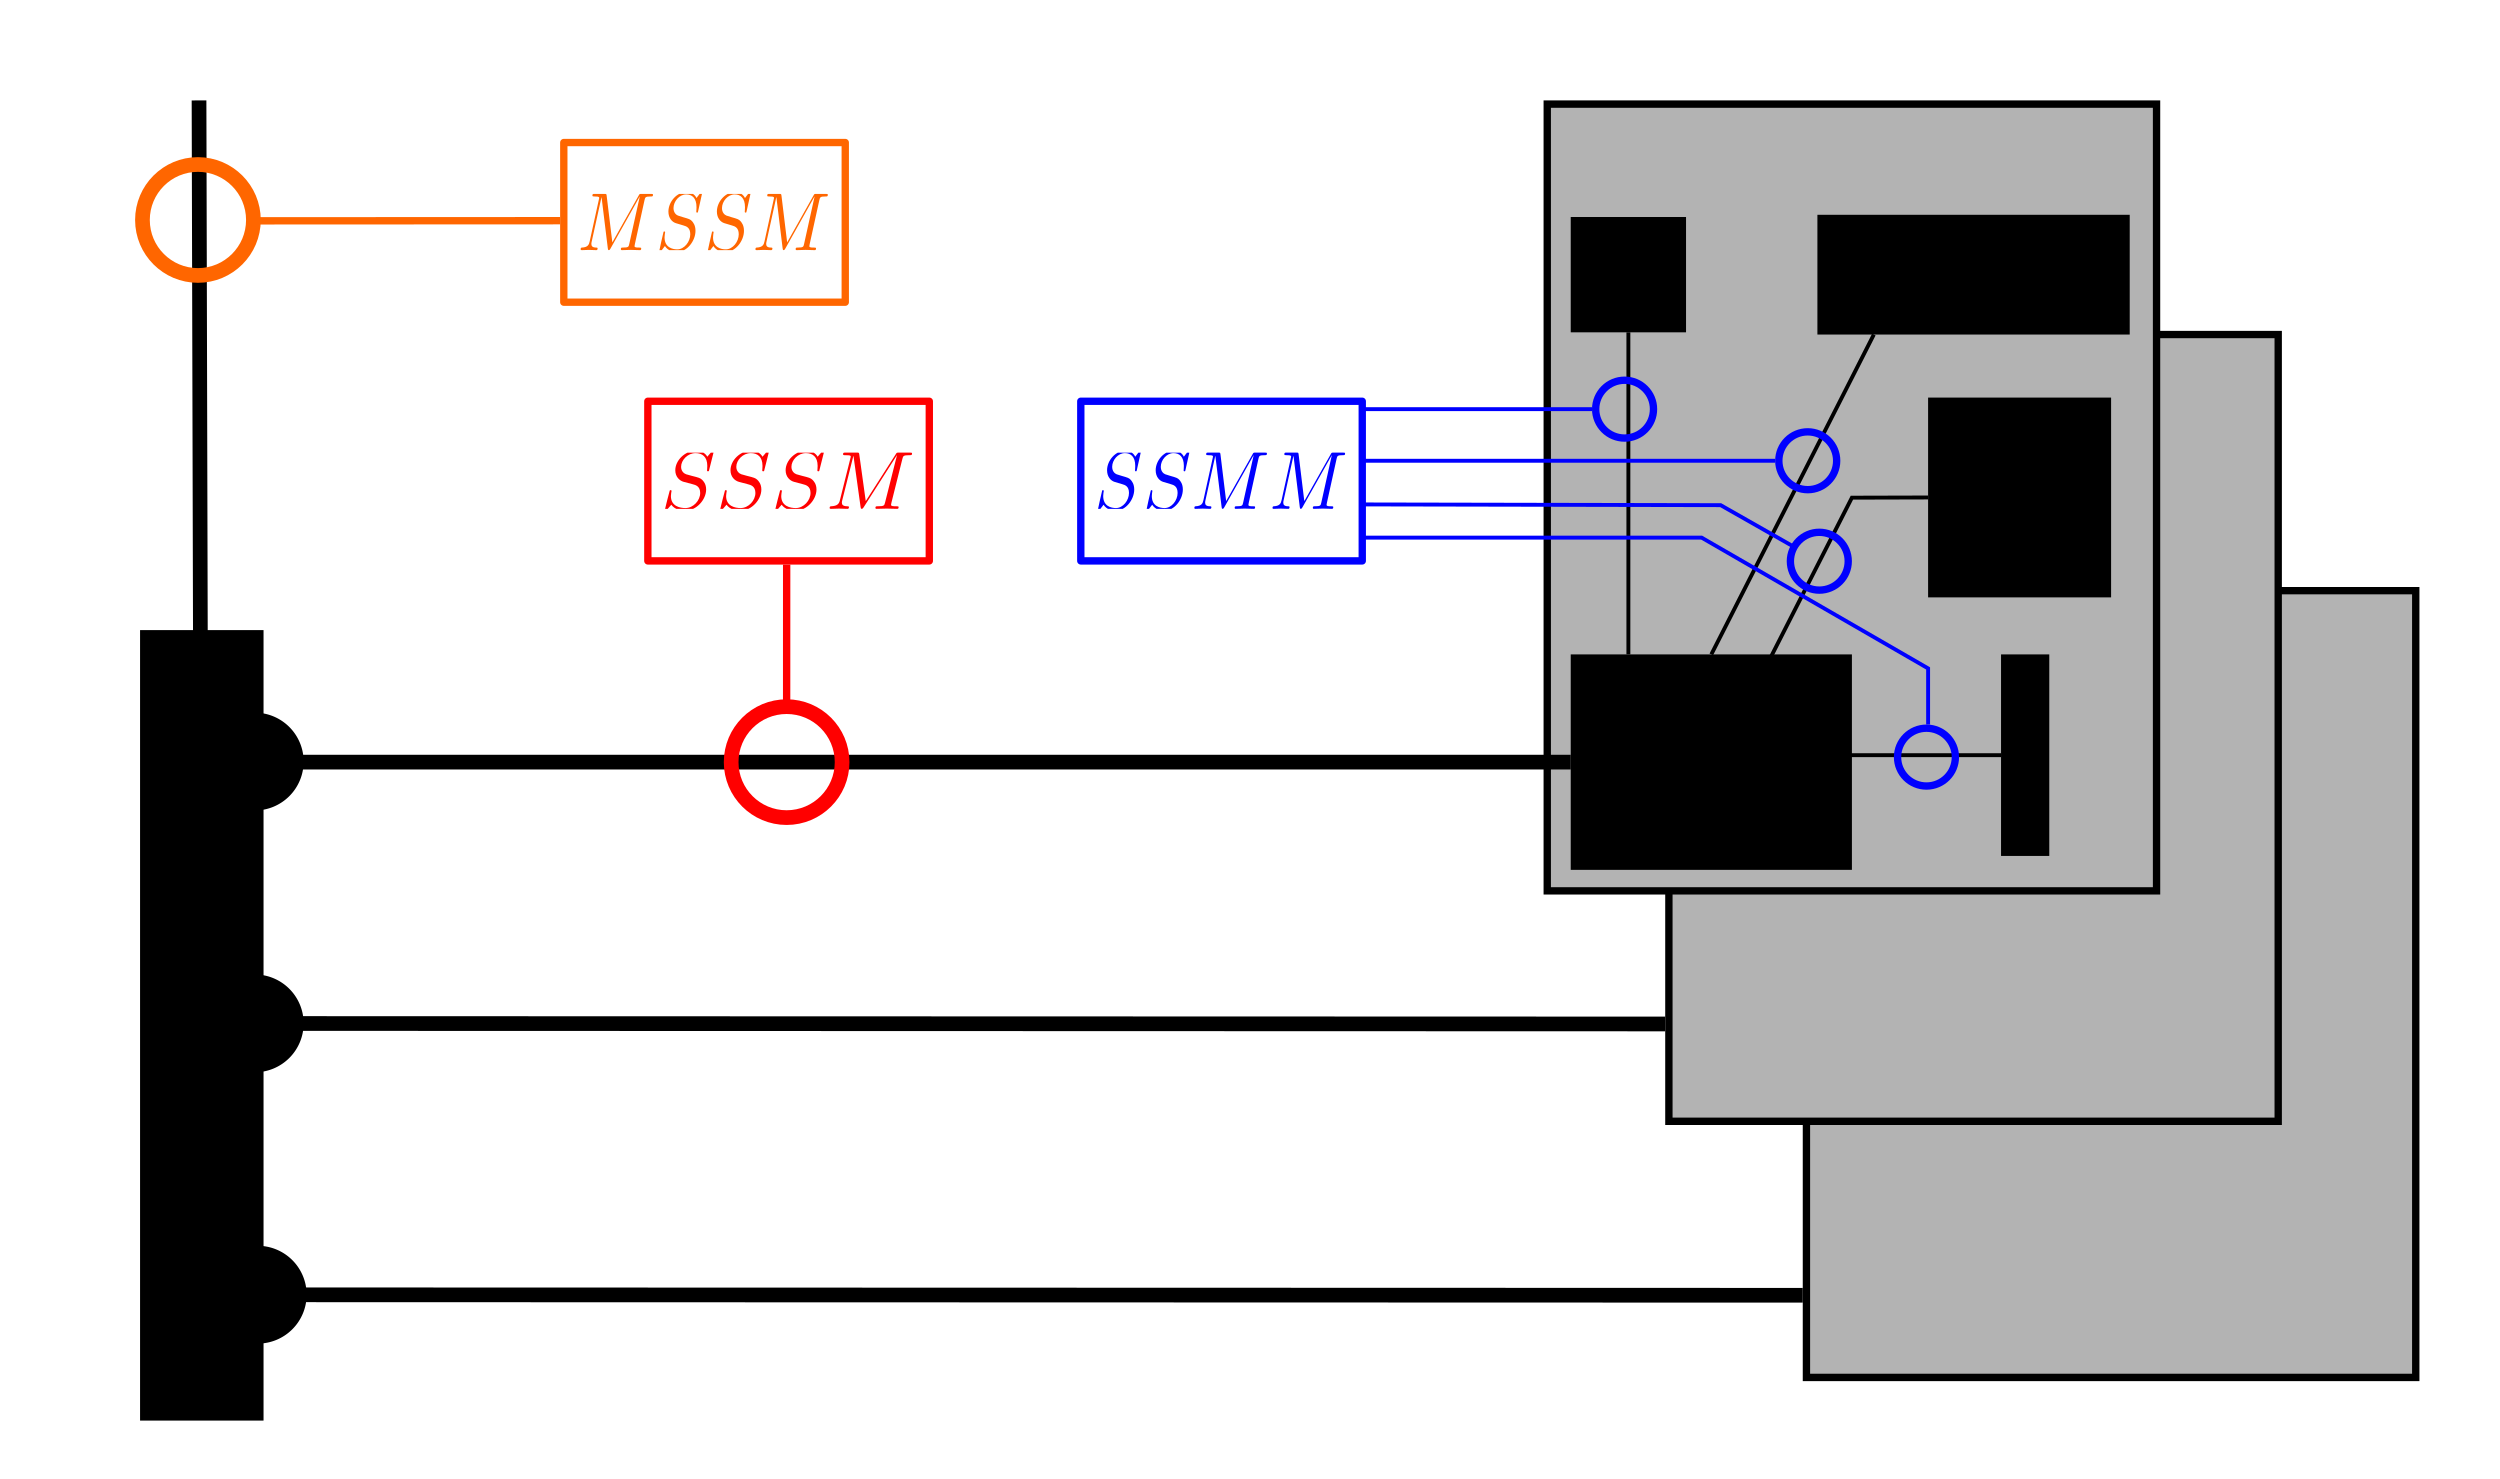 <?xml version="1.0" encoding="UTF-8" standalone="no"?>
<!-- Created with Inkscape (http://www.inkscape.org/) -->

<svg
   width="170.06mm"
   height="100.614mm"
   viewBox="0 0 170.06 100.614"
   version="1.1"
   id="svg5"
   inkscape:version="1.2.2 (1:1.2.2+202305151915+b0a8486541)"
   sodipodi:docname="map.svg"
   inkscape:export-filename="map.pdf"
   inkscape:export-xdpi="63.7963"
   inkscape:export-ydpi="63.7963"
   xmlns:inkscape="http://www.inkscape.org/namespaces/inkscape"
   xmlns:sodipodi="http://sodipodi.sourceforge.net/DTD/sodipodi-0.dtd"
   xmlns="http://www.w3.org/2000/svg"
   xmlns:svg="http://www.w3.org/2000/svg">
  <sodipodi:namedview
     id="namedview7"
     pagecolor="#ffffff"
     bordercolor="#eeeeee"
     borderopacity="1"
     inkscape:showpageshadow="0"
     inkscape:pageopacity="0"
     inkscape:pagecheckerboard="0"
     inkscape:deskcolor="#505050"
     inkscape:document-units="mm"
     showgrid="false"
     inkscape:zoom="1.1300912"
     inkscape:cx="387.57935"
     inkscape:cy="250.86472"
     inkscape:window-width="1920"
     inkscape:window-height="1016"
     inkscape:window-x="1920"
     inkscape:window-y="27"
     inkscape:window-maximized="1"
     inkscape:current-layer="layer1" />
  <defs
     id="defs2">
    <clipPath
       id="clipPath2343">
      <path
         d="M 0,0 H 7 V 6.809 H 0 Z m 0,0"
         id="path6920" />
    </clipPath>
    <clipPath
       id="clipPath7708">
      <path
         d="m 7,0 h 7 V 6.809 H 7 Z m 0,0"
         id="path9982" />
    </clipPath>
    <clipPath
       id="clipPath184">
      <path
         d="m 13,0 h 7 v 6.809 h -7 z m 0,0"
         id="path3400" />
    </clipPath>
    <clipPath
       id="clipPath6782">
      <path
         d="M 20,0 H 30.801 V 6.809 H 20 Z m 0,0"
         id="path5497" />
    </clipPath>
    <clipPath
       id="clipPath4615">
      <path
         d="M 0,0 H 7 V 6.809 H 0 Z m 0,0"
         id="path7946" />
    </clipPath>
    <clipPath
       id="clipPath8751">
      <path
         d="m 7,0 h 7 V 6.809 H 7 Z m 0,0"
         id="path7102" />
    </clipPath>
    <clipPath
       id="clipPath1146">
      <path
         d="M 13,0 H 24 V 6.809 H 13 Z m 0,0"
         id="path3463" />
    </clipPath>
    <clipPath
       id="clipPath7178">
      <path
         d="M 24,0 H 34.867 V 6.809 H 24 Z m 0,0"
         id="path995" />
    </clipPath>
    <clipPath
       id="clipPath3914">
      <path
         d="M 0,0 H 11 V 6.809 H 0 Z m 0,0"
         id="path3476" />
    </clipPath>
    <clipPath
       id="clipPath3481">
      <path
         d="m 11,0 h 7 v 6.809 h -7 z m 0,0"
         id="path6448" />
    </clipPath>
    <clipPath
       id="clipPath4402">
      <path
         d="m 17,0 h 7 v 6.809 h -7 z m 0,0"
         id="path9771" />
    </clipPath>
    <clipPath
       id="clipPath413">
      <path
         d="M 24,0 H 34.867 V 6.809 H 24 Z m 0,0"
         id="path9396" />
    </clipPath>
  </defs>
  <g
     inkscape:label="Layer 1"
     inkscape:groupmode="layer"
     id="layer1"
     transform="translate(0,-25.897)">
    <path
       d="m 122.881,66.077 h 41.448 v 4e-4 53.518 h -0.001 -41.447 v -4e-4 z"
       style="fill:#b3b3b3;stroke:#000000;stroke-width:0.5;stroke-linecap:round"
       id="path6054" />
    <path
       d="m 113.525,48.654 h 41.448 v 5e-4 53.518 h -0.001 -41.447 v -5e-4 z"
       style="fill:#b3b3b3;stroke:#000000;stroke-width:0.5;stroke-linecap:round"
       id="path6056" />
    <path
       id="rect566"
       style="fill:#b3b3b3;stroke:#000000;stroke-width:0.5;stroke-linecap:round"
       d="m 105.25,32.978 h 41.447 V 86.496 H 105.25 Z" />
    <rect
       style="opacity:1;fill:#000000;fill-opacity:1;stroke:none;stroke-width:0.265;stroke-linecap:round;stroke-linejoin:round;stroke-dasharray:none"
       id="rect1244"
       width="19.127"
       height="14.656"
       x="106.847"
       y="70.412" />
    <rect
       style="opacity:1;fill:#000000;fill-opacity:1;stroke:none;stroke-width:0.265;stroke-linecap:round;stroke-linejoin:round;stroke-dasharray:none"
       id="rect1350"
       width="7.844"
       height="7.844"
       x="106.847"
       y="40.659" />
    <rect
       style="opacity:1;fill:#000000;fill-opacity:1;stroke:none;stroke-width:0.265;stroke-linecap:round;stroke-linejoin:round;stroke-dasharray:none"
       id="rect1352"
       width="21.245"
       height="8.146"
       x="123.627"
       y="40.508" />
    <rect
       style="opacity:1;fill:#000000;fill-opacity:1;stroke:none;stroke-width:0.265;stroke-linecap:round;stroke-linejoin:round;stroke-dasharray:none"
       id="rect1354"
       width="12.448"
       height="13.591"
       x="131.157"
       y="52.942" />
    <rect
       style="opacity:1;fill:#000000;fill-opacity:1;stroke:none;stroke-width:0.265;stroke-linecap:round;stroke-linejoin:round;stroke-dasharray:none"
       id="rect1356"
       width="3.281"
       height="13.709"
       x="136.119"
       y="70.412" />
    <path
       style="fill:none;stroke:#000000;stroke-width:1;stroke-linecap:butt;stroke-linejoin:miter;stroke-dasharray:none;stroke-opacity:1"
       d="M 106.847,77.74 H 20.083"
       id="path1358" />
    <g
       id="g1424"
       transform="matrix(0.603,0,0,0.603,7.75,30.825)">
      <path
         id="path1412"
         style="opacity:1;fill:#000000;fill-opacity:1;stroke:none;stroke-width:1;stroke-linecap:round;stroke-linejoin:round;stroke-dasharray:none"
         d="M 15.884,72.222 V 83.257 A 5.518,5.518 0 0 0 21.401,77.74 5.518,5.518 0 0 0 15.884,72.222 Z" />
      <path
         style="fill:none;stroke:#000000;stroke-width:2;stroke-linecap:round;stroke-linejoin:miter;stroke-dasharray:none;stroke-opacity:1"
         d="m 12.025,75.118 h 5.131"
         id="path1417" />
      <path
         style="fill:none;stroke:#000000;stroke-width:2;stroke-linecap:round;stroke-linejoin:miter;stroke-dasharray:none;stroke-opacity:1"
         d="m 12.025,79.9 h 5.131"
         id="path1419" />
    </g>
    <path
       style="fill:none;stroke:#000000;stroke-width:0.265px;stroke-linecap:butt;stroke-linejoin:miter;stroke-opacity:1"
       d="M 110.769,48.503 V 70.412"
       id="path1426" />
    <path
       style="fill:none;stroke:#000000;stroke-width:0.265px;stroke-linecap:butt;stroke-linejoin:miter;stroke-opacity:1"
       d="m 127.466,48.654 -11.056,21.759"
       id="path1428" />
    <path
       style="fill:none;stroke:#000000;stroke-width:0.265px;stroke-linecap:butt;stroke-linejoin:miter;stroke-opacity:1"
       d="m 131.157,59.737 -5.183,0.014 -7.385,14.52"
       id="path1430" />
    <path
       style="fill:none;stroke:#000000;stroke-width:0.265px;stroke-linecap:butt;stroke-linejoin:miter;stroke-opacity:1"
       d="M 136.119,77.267 H 122.099"
       id="path1434" />
    <g
       id="g3447"
       transform="matrix(1.591,0,0,1.591,-29.421,-96.865)"
       style="fill:#ff0000;fill-opacity:1;stroke:none">
      <g
         inkscape:label=""
         transform="translate(46.918,96.434)"
         id="g2646"
         style="fill:#ff0000;fill-opacity:1;stroke:none">
        <g
           id="surface1"
           transform="matrix(0.353,0,0,0.353,-0.182,0.079)"
           style="fill:#ff0000;fill-opacity:1;stroke:none">
          <g
             clip-path="url(#clipPath2343)"
             clip-rule="nonzero"
             id="g31"
             style="fill:#ff0000;fill-opacity:1;stroke:none">
            <g
               style="fill:#ff0000;fill-opacity:1;stroke:none"
               id="g29">
              <g
                 id="use27"
                 transform="translate(0,6.808)"
                 style="fill:#ff0000;fill-opacity:1;stroke:none">
                <path
                   style="fill:#ff0000;fill-opacity:1;stroke:none"
                   d="m 6.438,-6.922 c 0,-0.031 -0.031,-0.109 -0.125,-0.109 -0.047,0 -0.047,0.016 -0.172,0.156 L 5.656,-6.312 c -0.25,-0.469 -0.766,-0.719 -1.422,-0.719 -1.266,0 -2.453,1.156 -2.453,2.359 0,0.797 0.516,1.266 1.031,1.406 l 1.062,0.281 c 0.375,0.094 0.922,0.25 0.922,1.062 0,0.891 -0.812,1.828 -1.797,1.828 -0.641,0 -1.75,-0.219 -1.75,-1.453 0,-0.234 0.062,-0.484 0.062,-0.531 0.016,-0.047 0.016,-0.062 0.016,-0.078 0,-0.094 -0.062,-0.109 -0.109,-0.109 -0.047,0 -0.078,0.016 -0.109,0.047 -0.031,0.031 -0.594,2.312 -0.594,2.344 0,0.047 0.047,0.094 0.109,0.094 0.047,0 0.062,-0.016 0.188,-0.156 L 1.297,-0.5 c 0.422,0.578 1.109,0.719 1.688,0.719 1.359,0 2.531,-1.328 2.531,-2.562 0,-0.688 -0.344,-1.031 -0.484,-1.172 C 4.797,-3.734 4.641,-3.781 3.766,-4 3.531,-4.062 3.188,-4.172 3.094,-4.188 2.828,-4.281 2.484,-4.562 2.484,-5.094 c 0,-0.812 0.797,-1.656 1.75,-1.656 0.812,0 1.422,0.438 1.422,1.547 0,0.312 -0.031,0.5 -0.031,0.562 0,0 0,0.094 0.109,0.094 0.109,0 0.125,-0.031 0.156,-0.203 z m 0,0"
                   id="path56" />
              </g>
            </g>
          </g>
          <g
             clip-path="url(#clipPath7708)"
             clip-rule="nonzero"
             id="g37"
             style="fill:#ff0000;fill-opacity:1;stroke:none">
            <g
               style="fill:#ff0000;fill-opacity:1;stroke:none"
               id="g35">
              <g
                 id="use33"
                 transform="translate(6.687,6.808)"
                 style="fill:#ff0000;fill-opacity:1;stroke:none">
                <path
                   style="fill:#ff0000;fill-opacity:1;stroke:none"
                   d="m 6.438,-6.922 c 0,-0.031 -0.031,-0.109 -0.125,-0.109 -0.047,0 -0.047,0.016 -0.172,0.156 L 5.656,-6.312 c -0.25,-0.469 -0.766,-0.719 -1.422,-0.719 -1.266,0 -2.453,1.156 -2.453,2.359 0,0.797 0.516,1.266 1.031,1.406 l 1.062,0.281 c 0.375,0.094 0.922,0.25 0.922,1.062 0,0.891 -0.812,1.828 -1.797,1.828 -0.641,0 -1.75,-0.219 -1.75,-1.453 0,-0.234 0.062,-0.484 0.062,-0.531 0.016,-0.047 0.016,-0.062 0.016,-0.078 0,-0.094 -0.062,-0.109 -0.109,-0.109 -0.047,0 -0.078,0.016 -0.109,0.047 -0.031,0.031 -0.594,2.312 -0.594,2.344 0,0.047 0.047,0.094 0.109,0.094 0.047,0 0.062,-0.016 0.188,-0.156 L 1.297,-0.5 c 0.422,0.578 1.109,0.719 1.688,0.719 1.359,0 2.531,-1.328 2.531,-2.562 0,-0.688 -0.344,-1.031 -0.484,-1.172 C 4.797,-3.734 4.641,-3.781 3.766,-4 3.531,-4.062 3.188,-4.172 3.094,-4.188 2.828,-4.281 2.484,-4.562 2.484,-5.094 c 0,-0.812 0.797,-1.656 1.75,-1.656 0.812,0 1.422,0.438 1.422,1.547 0,0.312 -0.031,0.5 -0.031,0.562 0,0 0,0.094 0.109,0.094 0.109,0 0.125,-0.031 0.156,-0.203 z m 0,0"
                   id="path60" />
              </g>
            </g>
          </g>
          <g
             clip-path="url(#clipPath184)"
             clip-rule="nonzero"
             id="g43"
             style="fill:#ff0000;fill-opacity:1;stroke:none">
            <g
               style="fill:#ff0000;fill-opacity:1;stroke:none"
               id="g41">
              <g
                 id="use39"
                 transform="translate(13.364,6.808)"
                 style="fill:#ff0000;fill-opacity:1;stroke:none">
                <path
                   style="fill:#ff0000;fill-opacity:1;stroke:none"
                   d="m 6.438,-6.922 c 0,-0.031 -0.031,-0.109 -0.125,-0.109 -0.047,0 -0.047,0.016 -0.172,0.156 L 5.656,-6.312 c -0.25,-0.469 -0.766,-0.719 -1.422,-0.719 -1.266,0 -2.453,1.156 -2.453,2.359 0,0.797 0.516,1.266 1.031,1.406 l 1.062,0.281 c 0.375,0.094 0.922,0.25 0.922,1.062 0,0.891 -0.812,1.828 -1.797,1.828 -0.641,0 -1.75,-0.219 -1.75,-1.453 0,-0.234 0.062,-0.484 0.062,-0.531 0.016,-0.047 0.016,-0.062 0.016,-0.078 0,-0.094 -0.062,-0.109 -0.109,-0.109 -0.047,0 -0.078,0.016 -0.109,0.047 -0.031,0.031 -0.594,2.312 -0.594,2.344 0,0.047 0.047,0.094 0.109,0.094 0.047,0 0.062,-0.016 0.188,-0.156 L 1.297,-0.5 c 0.422,0.578 1.109,0.719 1.688,0.719 1.359,0 2.531,-1.328 2.531,-2.562 0,-0.688 -0.344,-1.031 -0.484,-1.172 C 4.797,-3.734 4.641,-3.781 3.766,-4 3.531,-4.062 3.188,-4.172 3.094,-4.188 2.828,-4.281 2.484,-4.562 2.484,-5.094 c 0,-0.812 0.797,-1.656 1.75,-1.656 0.812,0 1.422,0.438 1.422,1.547 0,0.312 -0.031,0.5 -0.031,0.562 0,0 0,0.094 0.109,0.094 0.109,0 0.125,-0.031 0.156,-0.203 z m 0,0"
                   id="path64" />
              </g>
            </g>
          </g>
          <g
             clip-path="url(#clipPath6782)"
             clip-rule="nonzero"
             id="g49"
             style="fill:#ff0000;fill-opacity:1;stroke:none">
            <g
               style="fill:#ff0000;fill-opacity:1;stroke:none"
               id="g47">
              <g
                 id="use45"
                 transform="translate(20.051,6.808)"
                 style="fill:#ff0000;fill-opacity:1;stroke:none">
                <path
                   style="fill:#ff0000;fill-opacity:1;stroke:none"
                   d="M 9.234,-6.047 C 9.328,-6.406 9.344,-6.5 10.094,-6.5 c 0.219,0 0.312,0 0.312,-0.203 0,-0.109 -0.094,-0.109 -0.266,-0.109 h -1.312 c -0.266,0 -0.281,0 -0.391,0.188 L 4.797,-0.938 4.016,-6.578 C 3.984,-6.812 3.969,-6.812 3.703,-6.812 H 2.344 c -0.188,0 -0.297,0 -0.297,0.188 0,0.125 0.094,0.125 0.281,0.125 0.141,0 0.312,0.016 0.438,0.016 0.156,0.031 0.219,0.047 0.219,0.172 0,0.031 -0.016,0.062 -0.047,0.188 l -1.266,5.062 c -0.094,0.406 -0.266,0.719 -1.078,0.75 -0.047,0 -0.172,0.016 -0.172,0.188 0,0.094 0.062,0.125 0.141,0.125 0.312,0 0.656,-0.031 1,-0.031 C 1.891,-0.031 2.25,0 2.578,0 c 0.047,0 0.188,0 0.188,-0.203 0,-0.109 -0.109,-0.109 -0.188,-0.109 -0.562,0 -0.672,-0.203 -0.672,-0.438 0,-0.062 0,-0.125 0.031,-0.234 L 3.297,-6.406 H 3.312 l 0.859,6.172 C 4.188,-0.109 4.203,0 4.312,0 4.422,0 4.484,-0.109 4.531,-0.172 l 4.031,-6.312 h 0.016 l -1.438,5.703 c -0.094,0.391 -0.109,0.469 -0.906,0.469 -0.156,0 -0.266,0 -0.266,0.188 C 5.969,0 6.078,0 6.109,0 6.391,0 7.062,-0.031 7.344,-0.031 7.75,-0.031 8.188,0 8.594,0 8.656,0 8.781,0 8.781,-0.203 8.781,-0.312 8.688,-0.312 8.5,-0.312 c -0.359,0 -0.641,0 -0.641,-0.172 0,-0.047 0,-0.062 0.047,-0.25 z m 0,0"
                   id="path68" />
              </g>
            </g>
          </g>
        </g>
      </g>
    </g>
    <g
       id="g3868"
       transform="matrix(1.401,0,0,1.591,-46.162,-96.865)"
       style="fill:#0000ff;fill-opacity:1">
      <g
         inkscape:label=""
         transform="translate(86.255,96.434)"
         id="g2814"
         style="fill:#0000ff;fill-opacity:1">
        <g
           id="g2812"
           transform="matrix(0.353,0,0,0.353,-0.182,0.079)"
           style="fill:#0000ff;fill-opacity:1">
          <g
             clip-path="url(#clipPath4615)"
             clip-rule="nonzero"
             id="g2786"
             style="fill:#0000ff;fill-opacity:1">
            <g
               style="fill:#0000ff;fill-opacity:1"
               id="g2784">
              <g
                 id="g2782"
                 transform="translate(0,6.808)"
                 style="fill:#0000ff;fill-opacity:1">
                <path
                   style="fill:#0000ff;fill-opacity:1;stroke:none"
                   d="m 6.438,-6.922 c 0,-0.031 -0.031,-0.109 -0.125,-0.109 -0.047,0 -0.047,0.016 -0.172,0.156 L 5.656,-6.312 c -0.25,-0.469 -0.766,-0.719 -1.422,-0.719 -1.266,0 -2.453,1.156 -2.453,2.359 0,0.797 0.516,1.266 1.031,1.406 l 1.062,0.281 c 0.375,0.094 0.922,0.25 0.922,1.062 0,0.891 -0.812,1.828 -1.797,1.828 -0.641,0 -1.75,-0.219 -1.75,-1.453 0,-0.234 0.062,-0.484 0.062,-0.531 0.016,-0.047 0.016,-0.062 0.016,-0.078 0,-0.094 -0.062,-0.109 -0.109,-0.109 -0.047,0 -0.078,0.016 -0.109,0.047 -0.031,0.031 -0.594,2.312 -0.594,2.344 0,0.047 0.047,0.094 0.109,0.094 0.047,0 0.062,-0.016 0.188,-0.156 L 1.297,-0.5 c 0.422,0.578 1.109,0.719 1.688,0.719 1.359,0 2.531,-1.328 2.531,-2.562 0,-0.688 -0.344,-1.031 -0.484,-1.172 C 4.797,-3.734 4.641,-3.781 3.766,-4 3.531,-4.062 3.188,-4.172 3.094,-4.188 2.828,-4.281 2.484,-4.562 2.484,-5.094 c 0,-0.812 0.797,-1.656 1.75,-1.656 0.812,0 1.422,0.438 1.422,1.547 0,0.312 -0.031,0.5 -0.031,0.562 0,0 0,0.094 0.109,0.094 0.109,0 0.125,-0.031 0.156,-0.203 z m 0,0"
                   id="path2780" />
              </g>
            </g>
          </g>
          <g
             clip-path="url(#clipPath8751)"
             clip-rule="nonzero"
             id="g2794"
             style="fill:#0000ff;fill-opacity:1">
            <g
               style="fill:#0000ff;fill-opacity:1"
               id="g2792">
              <g
                 id="g2790"
                 transform="translate(6.687,6.808)"
                 style="fill:#0000ff;fill-opacity:1">
                <path
                   style="fill:#0000ff;fill-opacity:1;stroke:none"
                   d="m 6.438,-6.922 c 0,-0.031 -0.031,-0.109 -0.125,-0.109 -0.047,0 -0.047,0.016 -0.172,0.156 L 5.656,-6.312 c -0.25,-0.469 -0.766,-0.719 -1.422,-0.719 -1.266,0 -2.453,1.156 -2.453,2.359 0,0.797 0.516,1.266 1.031,1.406 l 1.062,0.281 c 0.375,0.094 0.922,0.25 0.922,1.062 0,0.891 -0.812,1.828 -1.797,1.828 -0.641,0 -1.75,-0.219 -1.75,-1.453 0,-0.234 0.062,-0.484 0.062,-0.531 0.016,-0.047 0.016,-0.062 0.016,-0.078 0,-0.094 -0.062,-0.109 -0.109,-0.109 -0.047,0 -0.078,0.016 -0.109,0.047 -0.031,0.031 -0.594,2.312 -0.594,2.344 0,0.047 0.047,0.094 0.109,0.094 0.047,0 0.062,-0.016 0.188,-0.156 L 1.297,-0.5 c 0.422,0.578 1.109,0.719 1.688,0.719 1.359,0 2.531,-1.328 2.531,-2.562 0,-0.688 -0.344,-1.031 -0.484,-1.172 C 4.797,-3.734 4.641,-3.781 3.766,-4 3.531,-4.062 3.188,-4.172 3.094,-4.188 2.828,-4.281 2.484,-4.562 2.484,-5.094 c 0,-0.812 0.797,-1.656 1.75,-1.656 0.812,0 1.422,0.438 1.422,1.547 0,0.312 -0.031,0.5 -0.031,0.562 0,0 0,0.094 0.109,0.094 0.109,0 0.125,-0.031 0.156,-0.203 z m 0,0"
                   id="path2788" />
              </g>
            </g>
          </g>
          <g
             clip-path="url(#clipPath1146)"
             clip-rule="nonzero"
             id="g2802"
             style="fill:#0000ff;fill-opacity:1">
            <g
               style="fill:#0000ff;fill-opacity:1"
               id="g2800">
              <g
                 id="g2798"
                 transform="translate(13.364,6.808)"
                 style="fill:#0000ff;fill-opacity:1">
                <path
                   style="fill:#0000ff;fill-opacity:1;stroke:none"
                   d="M 9.234,-6.047 C 9.328,-6.406 9.344,-6.5 10.094,-6.5 c 0.219,0 0.312,0 0.312,-0.203 0,-0.109 -0.094,-0.109 -0.266,-0.109 h -1.312 c -0.266,0 -0.281,0 -0.391,0.188 L 4.797,-0.938 4.016,-6.578 C 3.984,-6.812 3.969,-6.812 3.703,-6.812 H 2.344 c -0.188,0 -0.297,0 -0.297,0.188 0,0.125 0.094,0.125 0.281,0.125 0.141,0 0.312,0.016 0.438,0.016 0.156,0.031 0.219,0.047 0.219,0.172 0,0.031 -0.016,0.062 -0.047,0.188 l -1.266,5.062 c -0.094,0.406 -0.266,0.719 -1.078,0.75 -0.047,0 -0.172,0.016 -0.172,0.188 0,0.094 0.062,0.125 0.141,0.125 0.312,0 0.656,-0.031 1,-0.031 C 1.891,-0.031 2.25,0 2.578,0 c 0.047,0 0.188,0 0.188,-0.203 0,-0.109 -0.109,-0.109 -0.188,-0.109 -0.562,0 -0.672,-0.203 -0.672,-0.438 0,-0.062 0,-0.125 0.031,-0.234 L 3.297,-6.406 H 3.312 l 0.859,6.172 C 4.188,-0.109 4.203,0 4.312,0 4.422,0 4.484,-0.109 4.531,-0.172 l 4.031,-6.312 h 0.016 l -1.438,5.703 c -0.094,0.391 -0.109,0.469 -0.906,0.469 -0.156,0 -0.266,0 -0.266,0.188 C 5.969,0 6.078,0 6.109,0 6.391,0 7.062,-0.031 7.344,-0.031 7.75,-0.031 8.188,0 8.594,0 8.656,0 8.781,0 8.781,-0.203 8.781,-0.312 8.688,-0.312 8.5,-0.312 c -0.359,0 -0.641,0 -0.641,-0.172 0,-0.047 0,-0.062 0.047,-0.25 z m 0,0"
                   id="path2796" />
              </g>
            </g>
          </g>
          <g
             clip-path="url(#clipPath7178)"
             clip-rule="nonzero"
             id="g2810"
             style="fill:#0000ff;fill-opacity:1">
            <g
               style="fill:#0000ff;fill-opacity:1"
               id="g2808">
              <g
                 id="g2806"
                 transform="translate(24.114,6.808)"
                 style="fill:#0000ff;fill-opacity:1">
                <path
                   style="fill:#0000ff;fill-opacity:1;stroke:none"
                   d="M 9.234,-6.047 C 9.328,-6.406 9.344,-6.5 10.094,-6.5 c 0.219,0 0.312,0 0.312,-0.203 0,-0.109 -0.094,-0.109 -0.266,-0.109 h -1.312 c -0.266,0 -0.281,0 -0.391,0.188 L 4.797,-0.938 4.016,-6.578 C 3.984,-6.812 3.969,-6.812 3.703,-6.812 H 2.344 c -0.188,0 -0.297,0 -0.297,0.188 0,0.125 0.094,0.125 0.281,0.125 0.141,0 0.312,0.016 0.438,0.016 0.156,0.031 0.219,0.047 0.219,0.172 0,0.031 -0.016,0.062 -0.047,0.188 l -1.266,5.062 c -0.094,0.406 -0.266,0.719 -1.078,0.75 -0.047,0 -0.172,0.016 -0.172,0.188 0,0.094 0.062,0.125 0.141,0.125 0.312,0 0.656,-0.031 1,-0.031 C 1.891,-0.031 2.25,0 2.578,0 c 0.047,0 0.188,0 0.188,-0.203 0,-0.109 -0.109,-0.109 -0.188,-0.109 -0.562,0 -0.672,-0.203 -0.672,-0.438 0,-0.062 0,-0.125 0.031,-0.234 L 3.297,-6.406 H 3.312 l 0.859,6.172 C 4.188,-0.109 4.203,0 4.312,0 4.422,0 4.484,-0.109 4.531,-0.172 l 4.031,-6.312 h 0.016 l -1.438,5.703 c -0.094,0.391 -0.109,0.469 -0.906,0.469 -0.156,0 -0.266,0 -0.266,0.188 C 5.969,0 6.078,0 6.109,0 6.391,0 7.062,-0.031 7.344,-0.031 7.75,-0.031 8.188,0 8.594,0 8.656,0 8.781,0 8.781,-0.203 8.781,-0.312 8.688,-0.312 8.5,-0.312 c -0.359,0 -0.641,0 -0.641,-0.172 0,-0.047 0,-0.062 0.047,-0.25 z m 0,0"
                   id="path2804" />
              </g>
            </g>
          </g>
        </g>
      </g>
    </g>
    <g
       id="g3888"
       transform="matrix(1.397,0,0,1.591,-114.727,-114.463)"
       style="fill:#ff6600">
      <g
         inkscape:label=""
         transform="translate(110.396,96.434)"
         id="g3034"
         style="fill:#ff6600">
        <g
           id="g3032"
           transform="matrix(0.353,0,0,0.353,-0.149,0.079)"
           style="fill:#ff6600">
          <g
             clip-path="url(#clipPath3914)"
             clip-rule="nonzero"
             id="g3006"
             style="fill:#ff6600">
            <g
               style="fill:#ff6600;fill-opacity:1"
               id="g3004">
              <g
                 id="g3002"
                 transform="translate(0,6.808)"
                 style="fill:#ff6600">
                <path
                   style="fill:#ff6600;stroke:none"
                   d="M 9.234,-6.047 C 9.328,-6.406 9.344,-6.5 10.094,-6.5 c 0.219,0 0.312,0 0.312,-0.203 0,-0.109 -0.094,-0.109 -0.266,-0.109 h -1.312 c -0.266,0 -0.281,0 -0.391,0.188 L 4.797,-0.938 4.016,-6.578 C 3.984,-6.812 3.969,-6.812 3.703,-6.812 H 2.344 c -0.188,0 -0.297,0 -0.297,0.188 0,0.125 0.094,0.125 0.281,0.125 0.141,0 0.312,0.016 0.438,0.016 0.156,0.031 0.219,0.047 0.219,0.172 0,0.031 -0.016,0.062 -0.047,0.188 l -1.266,5.062 c -0.094,0.406 -0.266,0.719 -1.078,0.75 -0.047,0 -0.172,0.016 -0.172,0.188 0,0.094 0.062,0.125 0.141,0.125 0.312,0 0.656,-0.031 1,-0.031 C 1.891,-0.031 2.25,0 2.578,0 c 0.047,0 0.188,0 0.188,-0.203 0,-0.109 -0.109,-0.109 -0.188,-0.109 -0.562,0 -0.672,-0.203 -0.672,-0.438 0,-0.062 0,-0.125 0.031,-0.234 L 3.297,-6.406 H 3.312 l 0.859,6.172 C 4.188,-0.109 4.203,0 4.312,0 4.422,0 4.484,-0.109 4.531,-0.172 l 4.031,-6.312 h 0.016 l -1.438,5.703 c -0.094,0.391 -0.109,0.469 -0.906,0.469 -0.156,0 -0.266,0 -0.266,0.188 C 5.969,0 6.078,0 6.109,0 6.391,0 7.062,-0.031 7.344,-0.031 7.75,-0.031 8.188,0 8.594,0 8.656,0 8.781,0 8.781,-0.203 8.781,-0.312 8.688,-0.312 8.5,-0.312 c -0.359,0 -0.641,0 -0.641,-0.172 0,-0.047 0,-0.062 0.047,-0.25 z m 0,0"
                   id="path3000" />
              </g>
            </g>
          </g>
          <g
             clip-path="url(#clipPath3481)"
             clip-rule="nonzero"
             id="g3014"
             style="fill:#ff6600">
            <g
               style="fill:#ff6600;fill-opacity:1"
               id="g3012">
              <g
                 id="g3010"
                 transform="translate(10.751,6.808)"
                 style="fill:#ff6600">
                <path
                   style="fill:#ff6600;stroke:none"
                   d="m 6.438,-6.922 c 0,-0.031 -0.031,-0.109 -0.125,-0.109 -0.047,0 -0.047,0.016 -0.172,0.156 L 5.656,-6.312 c -0.25,-0.469 -0.766,-0.719 -1.422,-0.719 -1.266,0 -2.453,1.156 -2.453,2.359 0,0.797 0.516,1.266 1.031,1.406 l 1.062,0.281 c 0.375,0.094 0.922,0.25 0.922,1.062 0,0.891 -0.812,1.828 -1.797,1.828 -0.641,0 -1.75,-0.219 -1.75,-1.453 0,-0.234 0.062,-0.484 0.062,-0.531 0.016,-0.047 0.016,-0.062 0.016,-0.078 0,-0.094 -0.062,-0.109 -0.109,-0.109 -0.047,0 -0.078,0.016 -0.109,0.047 -0.031,0.031 -0.594,2.312 -0.594,2.344 0,0.047 0.047,0.094 0.109,0.094 0.047,0 0.062,-0.016 0.188,-0.156 L 1.297,-0.5 c 0.422,0.578 1.109,0.719 1.688,0.719 1.359,0 2.531,-1.328 2.531,-2.562 0,-0.688 -0.344,-1.031 -0.484,-1.172 C 4.797,-3.734 4.641,-3.781 3.766,-4 3.531,-4.062 3.188,-4.172 3.094,-4.188 2.828,-4.281 2.484,-4.562 2.484,-5.094 c 0,-0.812 0.797,-1.656 1.75,-1.656 0.812,0 1.422,0.438 1.422,1.547 0,0.312 -0.031,0.5 -0.031,0.562 0,0 0,0.094 0.109,0.094 0.109,0 0.125,-0.031 0.156,-0.203 z m 0,0"
                   id="path3008" />
              </g>
            </g>
          </g>
          <g
             clip-path="url(#clipPath4402)"
             clip-rule="nonzero"
             id="g3022"
             style="fill:#ff6600">
            <g
               style="fill:#ff6600;fill-opacity:1"
               id="g3020">
              <g
                 id="g3018"
                 transform="translate(17.438,6.808)"
                 style="fill:#ff6600">
                <path
                   style="fill:#ff6600;stroke:none"
                   d="m 6.438,-6.922 c 0,-0.031 -0.031,-0.109 -0.125,-0.109 -0.047,0 -0.047,0.016 -0.172,0.156 L 5.656,-6.312 c -0.25,-0.469 -0.766,-0.719 -1.422,-0.719 -1.266,0 -2.453,1.156 -2.453,2.359 0,0.797 0.516,1.266 1.031,1.406 l 1.062,0.281 c 0.375,0.094 0.922,0.25 0.922,1.062 0,0.891 -0.812,1.828 -1.797,1.828 -0.641,0 -1.75,-0.219 -1.75,-1.453 0,-0.234 0.062,-0.484 0.062,-0.531 0.016,-0.047 0.016,-0.062 0.016,-0.078 0,-0.094 -0.062,-0.109 -0.109,-0.109 -0.047,0 -0.078,0.016 -0.109,0.047 -0.031,0.031 -0.594,2.312 -0.594,2.344 0,0.047 0.047,0.094 0.109,0.094 0.047,0 0.062,-0.016 0.188,-0.156 L 1.297,-0.5 c 0.422,0.578 1.109,0.719 1.688,0.719 1.359,0 2.531,-1.328 2.531,-2.562 0,-0.688 -0.344,-1.031 -0.484,-1.172 C 4.797,-3.734 4.641,-3.781 3.766,-4 3.531,-4.062 3.188,-4.172 3.094,-4.188 2.828,-4.281 2.484,-4.562 2.484,-5.094 c 0,-0.812 0.797,-1.656 1.75,-1.656 0.812,0 1.422,0.438 1.422,1.547 0,0.312 -0.031,0.5 -0.031,0.562 0,0 0,0.094 0.109,0.094 0.109,0 0.125,-0.031 0.156,-0.203 z m 0,0"
                   id="path3016" />
              </g>
            </g>
          </g>
          <g
             clip-path="url(#clipPath413)"
             clip-rule="nonzero"
             id="g3030"
             style="fill:#ff6600">
            <g
               style="fill:#ff6600;fill-opacity:1"
               id="g3028">
              <g
                 id="g3026"
                 transform="translate(24.114,6.808)"
                 style="fill:#ff6600">
                <path
                   style="fill:#ff6600;stroke:none"
                   d="M 9.234,-6.047 C 9.328,-6.406 9.344,-6.5 10.094,-6.5 c 0.219,0 0.312,0 0.312,-0.203 0,-0.109 -0.094,-0.109 -0.266,-0.109 h -1.312 c -0.266,0 -0.281,0 -0.391,0.188 L 4.797,-0.938 4.016,-6.578 C 3.984,-6.812 3.969,-6.812 3.703,-6.812 H 2.344 c -0.188,0 -0.297,0 -0.297,0.188 0,0.125 0.094,0.125 0.281,0.125 0.141,0 0.312,0.016 0.438,0.016 0.156,0.031 0.219,0.047 0.219,0.172 0,0.031 -0.016,0.062 -0.047,0.188 l -1.266,5.062 c -0.094,0.406 -0.266,0.719 -1.078,0.75 -0.047,0 -0.172,0.016 -0.172,0.188 0,0.094 0.062,0.125 0.141,0.125 0.312,0 0.656,-0.031 1,-0.031 C 1.891,-0.031 2.25,0 2.578,0 c 0.047,0 0.188,0 0.188,-0.203 0,-0.109 -0.109,-0.109 -0.188,-0.109 -0.562,0 -0.672,-0.203 -0.672,-0.438 0,-0.062 0,-0.125 0.031,-0.234 L 3.297,-6.406 H 3.312 l 0.859,6.172 C 4.188,-0.109 4.203,0 4.312,0 4.422,0 4.484,-0.109 4.531,-0.172 l 4.031,-6.312 h 0.016 l -1.438,5.703 c -0.094,0.391 -0.109,0.469 -0.906,0.469 -0.156,0 -0.266,0 -0.266,0.188 C 5.969,0 6.078,0 6.109,0 6.391,0 7.062,-0.031 7.344,-0.031 7.75,-0.031 8.188,0 8.594,0 8.656,0 8.781,0 8.781,-0.203 8.781,-0.312 8.688,-0.312 8.5,-0.312 c -0.359,0 -0.641,0 -0.641,-0.172 0,-0.047 0,-0.062 0.047,-0.25 z m 0,0"
                   id="path3024" />
              </g>
            </g>
          </g>
        </g>
      </g>
    </g>
    <circle
       style="opacity:1;fill:none;fill-opacity:1;stroke:#ff0000;stroke-width:1;stroke-linecap:round;stroke-linejoin:round;stroke-dasharray:none"
       id="path3427"
       cx="53.51"
       cy="77.74"
       r="3.774" />
    <rect
       style="opacity:1;fill:none;fill-opacity:1;stroke:#ff0000;stroke-width:0.5;stroke-linecap:round;stroke-linejoin:round;stroke-dasharray:none"
       id="rect3501"
       width="19.146"
       height="10.86"
       x="44.069"
       y="-64.052"
       transform="scale(1,-1)" />
    <path
       style="fill:none;stroke:#ff0000;stroke-width:0.5;stroke-linecap:butt;stroke-linejoin:miter;stroke-dasharray:none;stroke-opacity:1"
       d="m 53.51,74.159 0.002,-9.857"
       id="path3503"
       sodipodi:nodetypes="cc" />
    <rect
       style="opacity:1;fill:none;fill-opacity:1;stroke:#0000ff;stroke-width:0.5;stroke-linecap:round;stroke-linejoin:round;stroke-dasharray:none"
       id="rect4080"
       width="19.146"
       height="10.86"
       x="73.52"
       y="53.192" />
    <path
       style="fill:none;stroke:#0000ff;stroke-width:0.265px;stroke-linecap:butt;stroke-linejoin:miter;stroke-opacity:1"
       d="M 108.294,53.729 H 92.666"
       id="path4194" />
    <circle
       style="opacity:1;fill:none;fill-opacity:1;stroke:#0000ff;stroke-width:0.5;stroke-linecap:round;stroke-linejoin:round;stroke-dasharray:none;stroke-opacity:1"
       id="path4134"
       cx="110.511"
       cy="53.729"
       r="1.967" />
    <path
       style="fill:none;stroke:#0000ff;stroke-width:0.265px;stroke-linecap:butt;stroke-linejoin:miter;stroke-opacity:1"
       d="M 120.753,57.24 H 92.666"
       id="path4196" />
    <circle
       style="opacity:1;fill:none;fill-opacity:1;stroke:#0000ff;stroke-width:0.5;stroke-linecap:round;stroke-linejoin:round;stroke-dasharray:none;stroke-opacity:1"
       id="circle4188"
       cx="122.97"
       cy="57.24"
       r="1.967" />
    <path
       style="fill:none;stroke:#0000ff;stroke-width:0.265px;stroke-linecap:butt;stroke-linejoin:miter;stroke-opacity:1"
       d="m 122.119,63.144 -5.073,-2.884 -24.38,-0.05"
       id="path4198"
       sodipodi:nodetypes="ccc" />
    <circle
       style="opacity:1;fill:none;fill-opacity:1;stroke:#0000ff;stroke-width:0.5;stroke-linecap:round;stroke-linejoin:round;stroke-dasharray:none;stroke-opacity:1"
       id="circle4190"
       cx="123.757"
       cy="64.073"
       r="1.967" />
    <circle
       style="opacity:1;fill:none;fill-opacity:1;stroke:#0000ff;stroke-width:0.5;stroke-linecap:round;stroke-linejoin:round;stroke-dasharray:none;stroke-opacity:1"
       id="circle4192"
       cx="131.046"
       cy="77.399"
       r="1.967" />
    <path
       style="fill:none;stroke:#0000ff;stroke-width:0.265px;stroke-linecap:butt;stroke-linejoin:miter;stroke-opacity:1"
       d="M 131.158,75.182 V 71.365 L 115.75,62.469 H 92.666"
       id="path4433" />
    <rect
       style="opacity:1;fill:none;fill-opacity:1;stroke:#ff6600;stroke-width:0.5;stroke-linecap:round;stroke-linejoin:round;stroke-dasharray:none;stroke-opacity:1"
       id="rect6629"
       width="19.146"
       height="10.86"
       x="38.352"
       y="-46.453"
       transform="scale(1,-1)" />
    <path
       style="fill:none;stroke:#000000;stroke-width:1;stroke-linecap:butt;stroke-linejoin:miter;stroke-dasharray:none;stroke-opacity:1"
       d="M 113.275,95.551 20.083,95.52"
       id="path6984"
       sodipodi:nodetypes="cc" />
    <g
       id="g6992"
       transform="matrix(0.603,0,0,0.603,7.75,48.635)">
      <path
         id="path6986"
         style="opacity:1;fill:#000000;fill-opacity:1;stroke:none;stroke-width:1;stroke-linecap:round;stroke-linejoin:round;stroke-dasharray:none"
         d="M 15.884,72.222 V 83.257 A 5.518,5.518 0 0 0 21.401,77.74 5.518,5.518 0 0 0 15.884,72.222 Z" />
      <path
         style="fill:none;stroke:#000000;stroke-width:2;stroke-linecap:round;stroke-linejoin:miter;stroke-dasharray:none;stroke-opacity:1"
         d="m 12.025,75.118 h 5.131"
         id="path6988" />
      <path
         style="fill:none;stroke:#000000;stroke-width:2;stroke-linecap:round;stroke-linejoin:miter;stroke-dasharray:none;stroke-opacity:1"
         d="m 12.025,79.9 h 5.131"
         id="path6990" />
    </g>
    <path
       style="fill:none;stroke:#000000;stroke-width:1;stroke-linecap:butt;stroke-linejoin:miter;stroke-dasharray:none;stroke-opacity:1"
       d="M 122.631,114.007 20.083,113.975"
       id="path7001"
       sodipodi:nodetypes="cc" />
    <g
       id="g7009"
       transform="matrix(0.603,0,0,0.603,7.954,67.091)">
      <path
         id="path7003"
         style="opacity:1;fill:#000000;fill-opacity:1;stroke:none;stroke-width:1;stroke-linecap:round;stroke-linejoin:round;stroke-dasharray:none"
         d="M 15.884,72.222 V 83.257 A 5.518,5.518 0 0 0 21.401,77.74 5.518,5.518 0 0 0 15.884,72.222 Z" />
      <path
         style="fill:none;stroke:#000000;stroke-width:2;stroke-linecap:round;stroke-linejoin:miter;stroke-dasharray:none;stroke-opacity:1"
         d="m 12.025,75.118 h 5.131"
         id="path7005" />
      <path
         style="fill:none;stroke:#000000;stroke-width:2;stroke-linecap:round;stroke-linejoin:miter;stroke-dasharray:none;stroke-opacity:1"
         d="m 12.025,79.9 h 5.131"
         id="path7007" />
    </g>
    <rect
       style="opacity:1;fill:#000000;fill-opacity:1;stroke:none;stroke-width:0.5;stroke-linecap:round;stroke-linejoin:round;stroke-dasharray:none;stroke-opacity:1"
       id="rect9059"
       width="8.399"
       height="53.772"
       x="9.528"
       y="68.759" />
    <path
       style="fill:none;stroke:#000000;stroke-width:1;stroke-linecap:butt;stroke-linejoin:miter;stroke-dasharray:none;stroke-opacity:1"
       d="M 13.633,70.152 13.539,32.728"
       id="path9071"
       sodipodi:nodetypes="cc" />
    <circle
       style="opacity:1;fill:none;fill-opacity:1;stroke:#ff6600;stroke-width:1;stroke-linecap:round;stroke-linejoin:round;stroke-dasharray:none;stroke-opacity:1"
       id="circle9073"
       cx="13.464"
       cy="40.861"
       r="3.774" />
    <path
       style="fill:none;stroke:#ff6600;stroke-width:0.5;stroke-linecap:butt;stroke-linejoin:miter;stroke-dasharray:none;stroke-opacity:1"
       d="m 38.102,40.909 -21.096,0.01"
       id="path9075"
       sodipodi:nodetypes="cc" />
  </g>
</svg>
